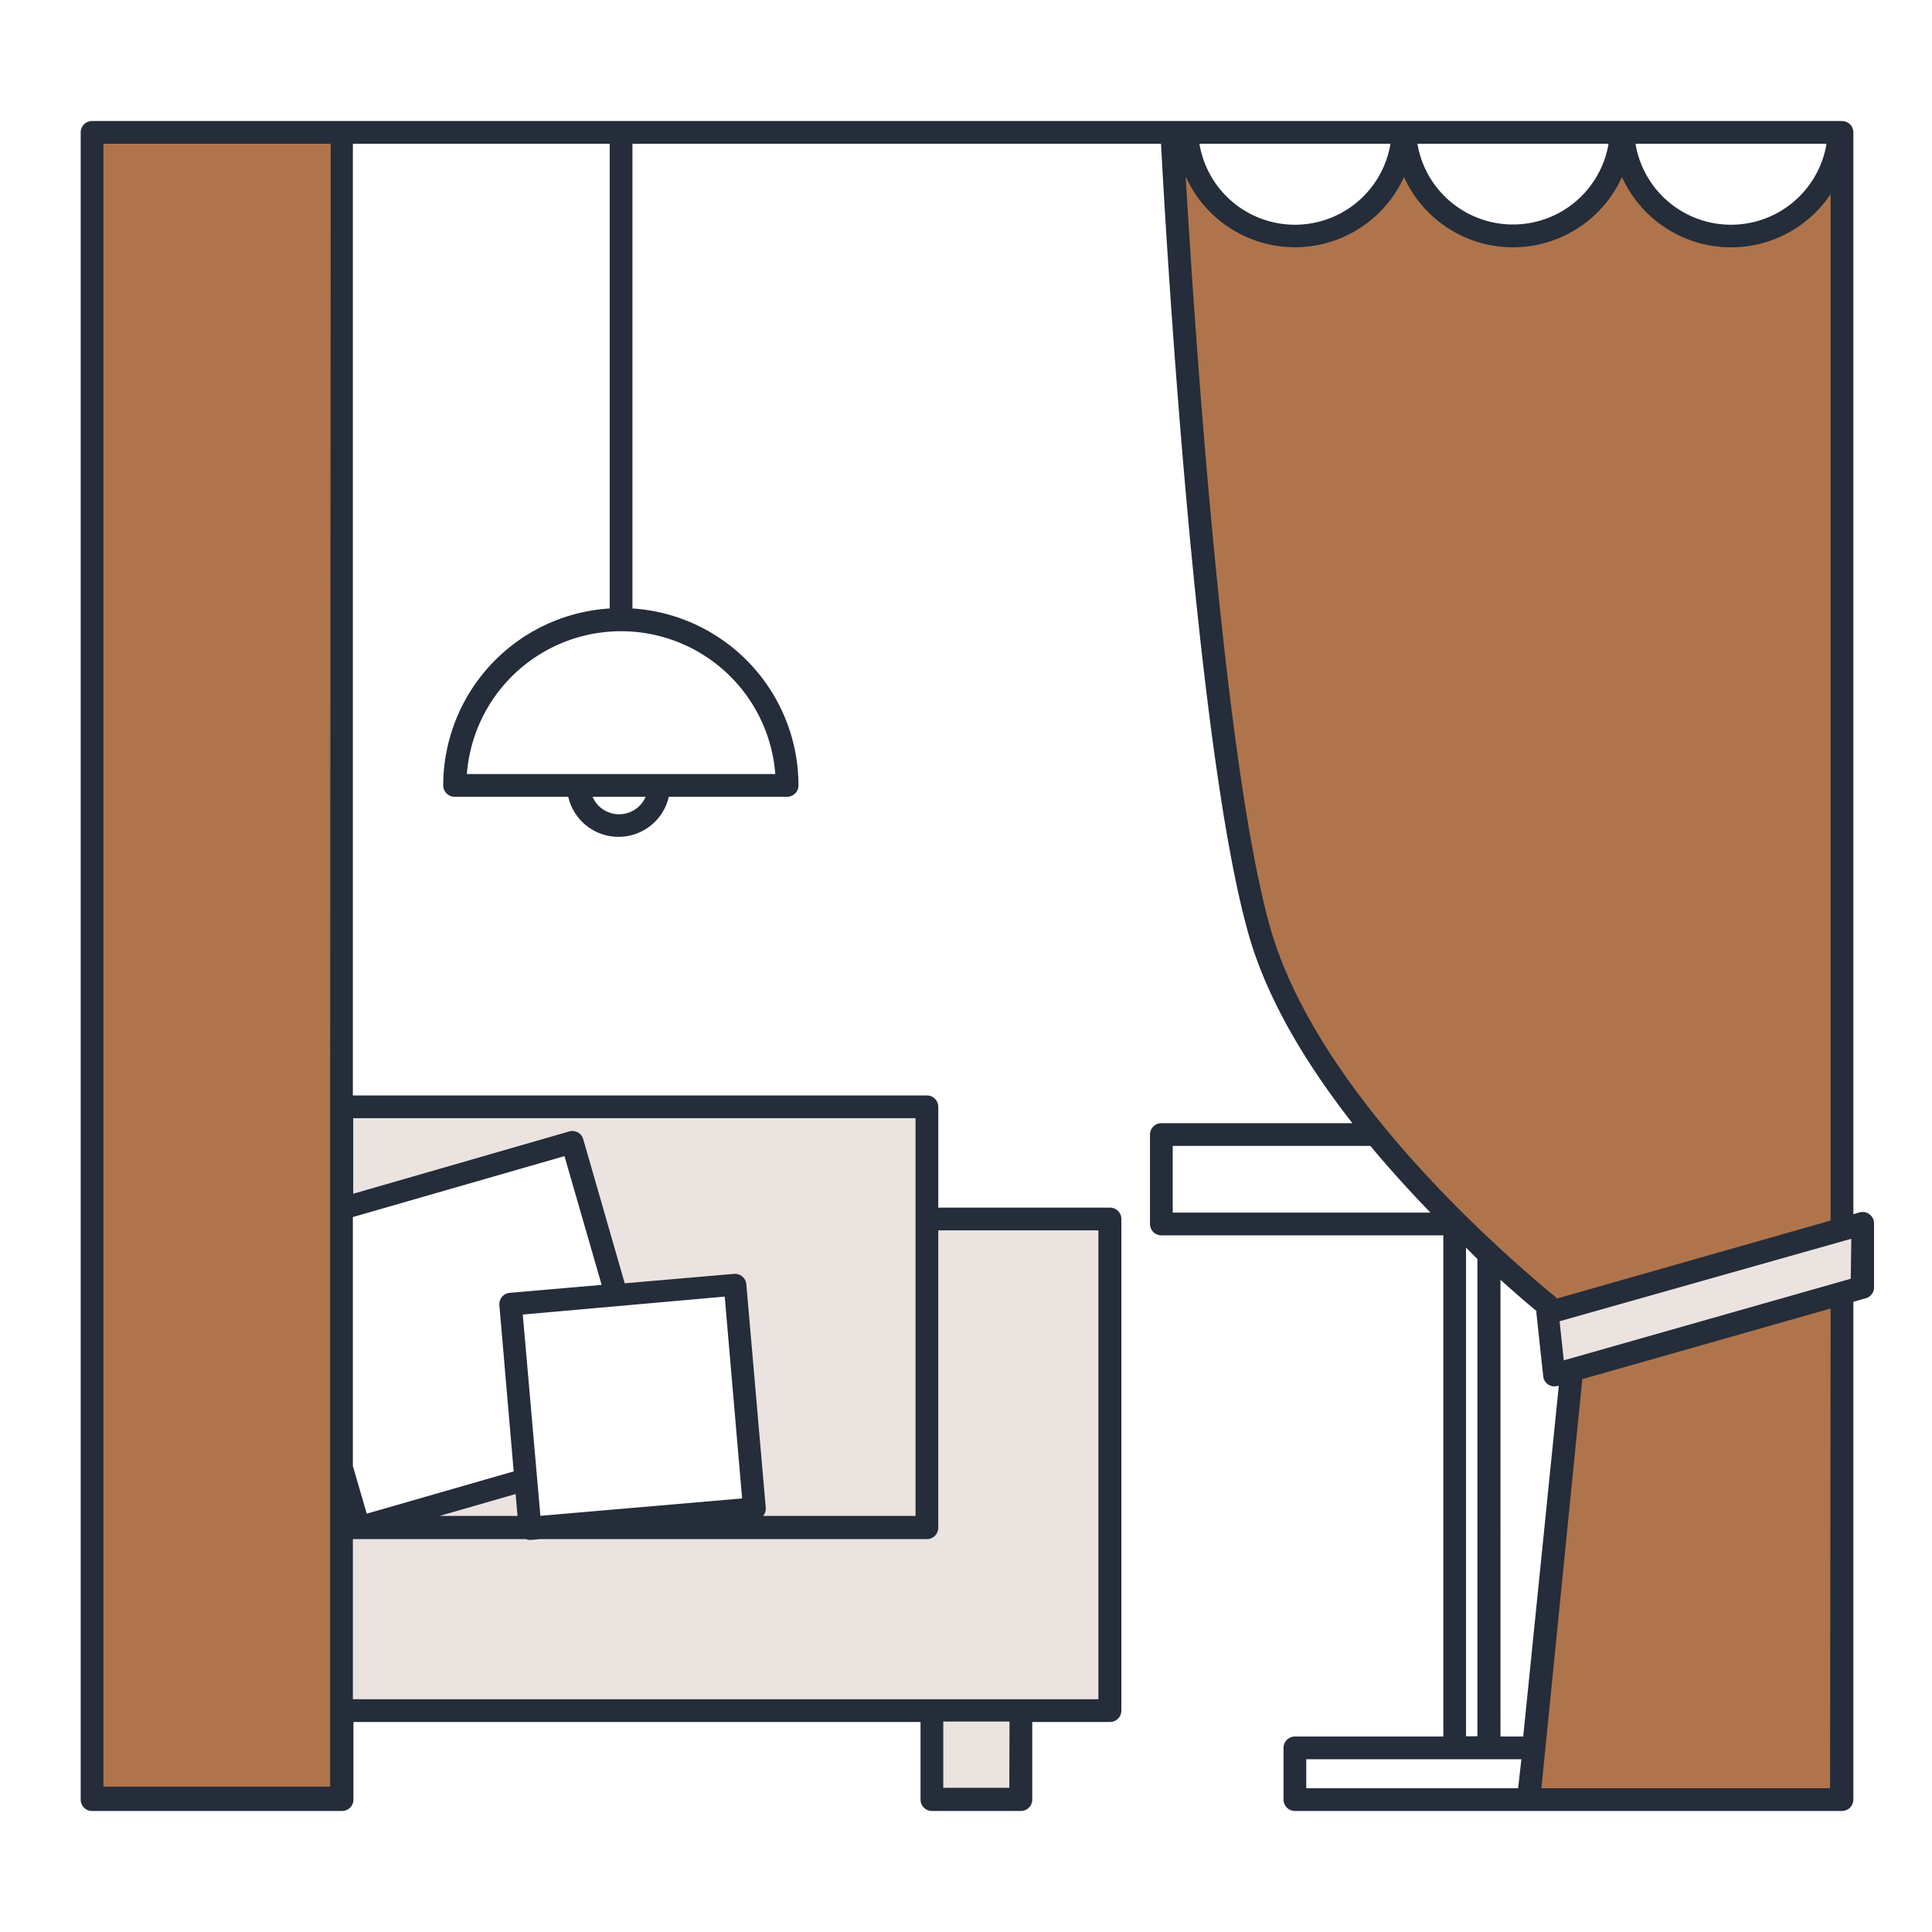 <?xml version="1.0" encoding="UTF-8"?> <svg xmlns="http://www.w3.org/2000/svg" id="icon-decor-02-ulichnaya-tkan" viewBox="0 0 170 170"> <defs> <style>.cls-1{fill:#ebe3e0;}.cls-2{fill:#af744b;}.cls-3{fill:#242d39;}</style> </defs> <path id="bg2" class="cls-1" d="M163.9,107.65v5.63L136.78,121l-.58-5.46ZM81.56,97.39H30.05v8.94l20.31-5.84L54.23,114l10.45-.9,1.7,19.75-19.74,1.7-.38-4.29-14.67,4.22-1.54-5.34v21.43H82v7.83h7.83v-7.83h7.84V107.26H81.56Z"></path> <path id="bg1" class="cls-2" d="M30.05,129.09v29.26H8.1V11.65h22V129.09Zm132-20.93V11.65h-.25a9.52,9.52,0,0,1-19,0h-.16a9.52,9.52,0,0,1-19,0h-.16a9.52,9.52,0,0,1-19,0h-1.32s2.66,52.46,7.7,70.24c4,14.17,19.85,28.47,25.9,33.49ZM136.78,121l1.52-.43-3.78,37.79h27.56V113.79Zm27.12-7.71h0l-1.39.39Z"></path> <path id="line" class="cls-3" d="M164.5,106.85a1,1,0,0,0-.88-.17l-.54.16V11.65a1,1,0,0,0-1-1H8.1a1,1,0,0,0-1,1v146.7a1,1,0,0,0,1,1h22a1,1,0,0,0,1-1v-6.83H81v6.83a1,1,0,0,0,1,1h7.83a1,1,0,0,0,1-1v-6.83h6.84a1,1,0,0,0,1-1V107.26a1,1,0,0,0-1-1H82.56V97.39a1,1,0,0,0-1-1H31.05V12.65h22.6V53.54A15.62,15.62,0,0,0,39,69.11a1,1,0,0,0,1,1h10a4.54,4.54,0,0,0,8.85,0H69.26a1,1,0,0,0,1-1A15.62,15.62,0,0,0,55.65,53.54V12.65h46.51c.39,7.39,3,52.93,7.69,69.51C111.5,88,115,93.71,119,98.83H102.19a1,1,0,0,0-1,1v7.87a1,1,0,0,0,1,1H127v44.1H113.94a1,1,0,0,0-1,1v4.55a1,1,0,0,0,1,1h48.14a1,1,0,0,0,1-1v-43.8l1.09-.31a1,1,0,0,0,.73-1v-5.63A1,1,0,0,0,164.5,106.85ZM29.05,97.34s0,0,0,0v9a.43.43,0,0,1,0,0v23s0,0,0,0v5s0,0,0,0v22.87H9.1V12.65h20Zm2,9.75,18.62-5.36,3.27,11.33-8.09.7a1,1,0,0,0-.91,1.08l1.26,14.63-12.93,3.72L31.05,129Zm32.72,7,1.53,17.76-17.75,1.53L46,115.67Zm-18.23,19.3H38.68l6.69-1.93Zm43.27,23.92H83v-5.83h5.83Zm-6.25-22.92V108.26H96.65v41.26H31.05V135.43H46.28a1,1,0,0,0,.35.07h.09l.76-.07H81.56A1,1,0,0,0,82.56,134.43Zm-2-36v35H67.15a1,1,0,0,0,.23-.72L65.67,113a1,1,0,0,0-1.08-.91l-9.62.83-3.65-12.68a1,1,0,0,0-.48-.6,1,1,0,0,0-.76-.08l-19,5.48V98.39ZM54.47,71.65a2.54,2.54,0,0,1-2.33-1.54h4.67A2.54,2.54,0,0,1,54.47,71.65Zm13.75-3.54H41.08a13.61,13.61,0,0,1,27.14,0Zm92.5-55.46a8.52,8.52,0,0,1-16.81,0Zm-19.18,0a8.53,8.53,0,0,1-16.82,0Zm-19.19,0a8.52,8.52,0,0,1-16.81,0ZM103.19,106.7v-5.87h17.39c1.74,2.09,3.54,4.06,5.29,5.87Zm8.58-25.08C107.62,67,105.06,28,104.33,15.53a10.54,10.54,0,0,0,19.21.05,10.53,10.53,0,0,0,19.18,0,10.54,10.54,0,0,0,18.36,1.5v90.16c0,.05,0,.11,0,.16L137,114.26a.81.81,0,0,0-.16-.16C130.6,108.94,115.69,95.43,111.77,81.62ZM130,110.78v42h-1v-43Q129.53,110.32,130,110.78Zm3.58,46.57H114.94V154.8h18.93Zm.45-4.55h-2V112.61c1.18,1.06,2.26,2,3.17,2.75a.82.82,0,0,0,0,.27l.59,5.47a1,1,0,0,0,.43.72,1,1,0,0,0,.84.13l.1,0Zm27,4.55H135.63l3.6-36,21.85-6.21Zm1.82-44.83-25.25,7.18-.37-3.44L162.9,109Z"></path> </svg> 